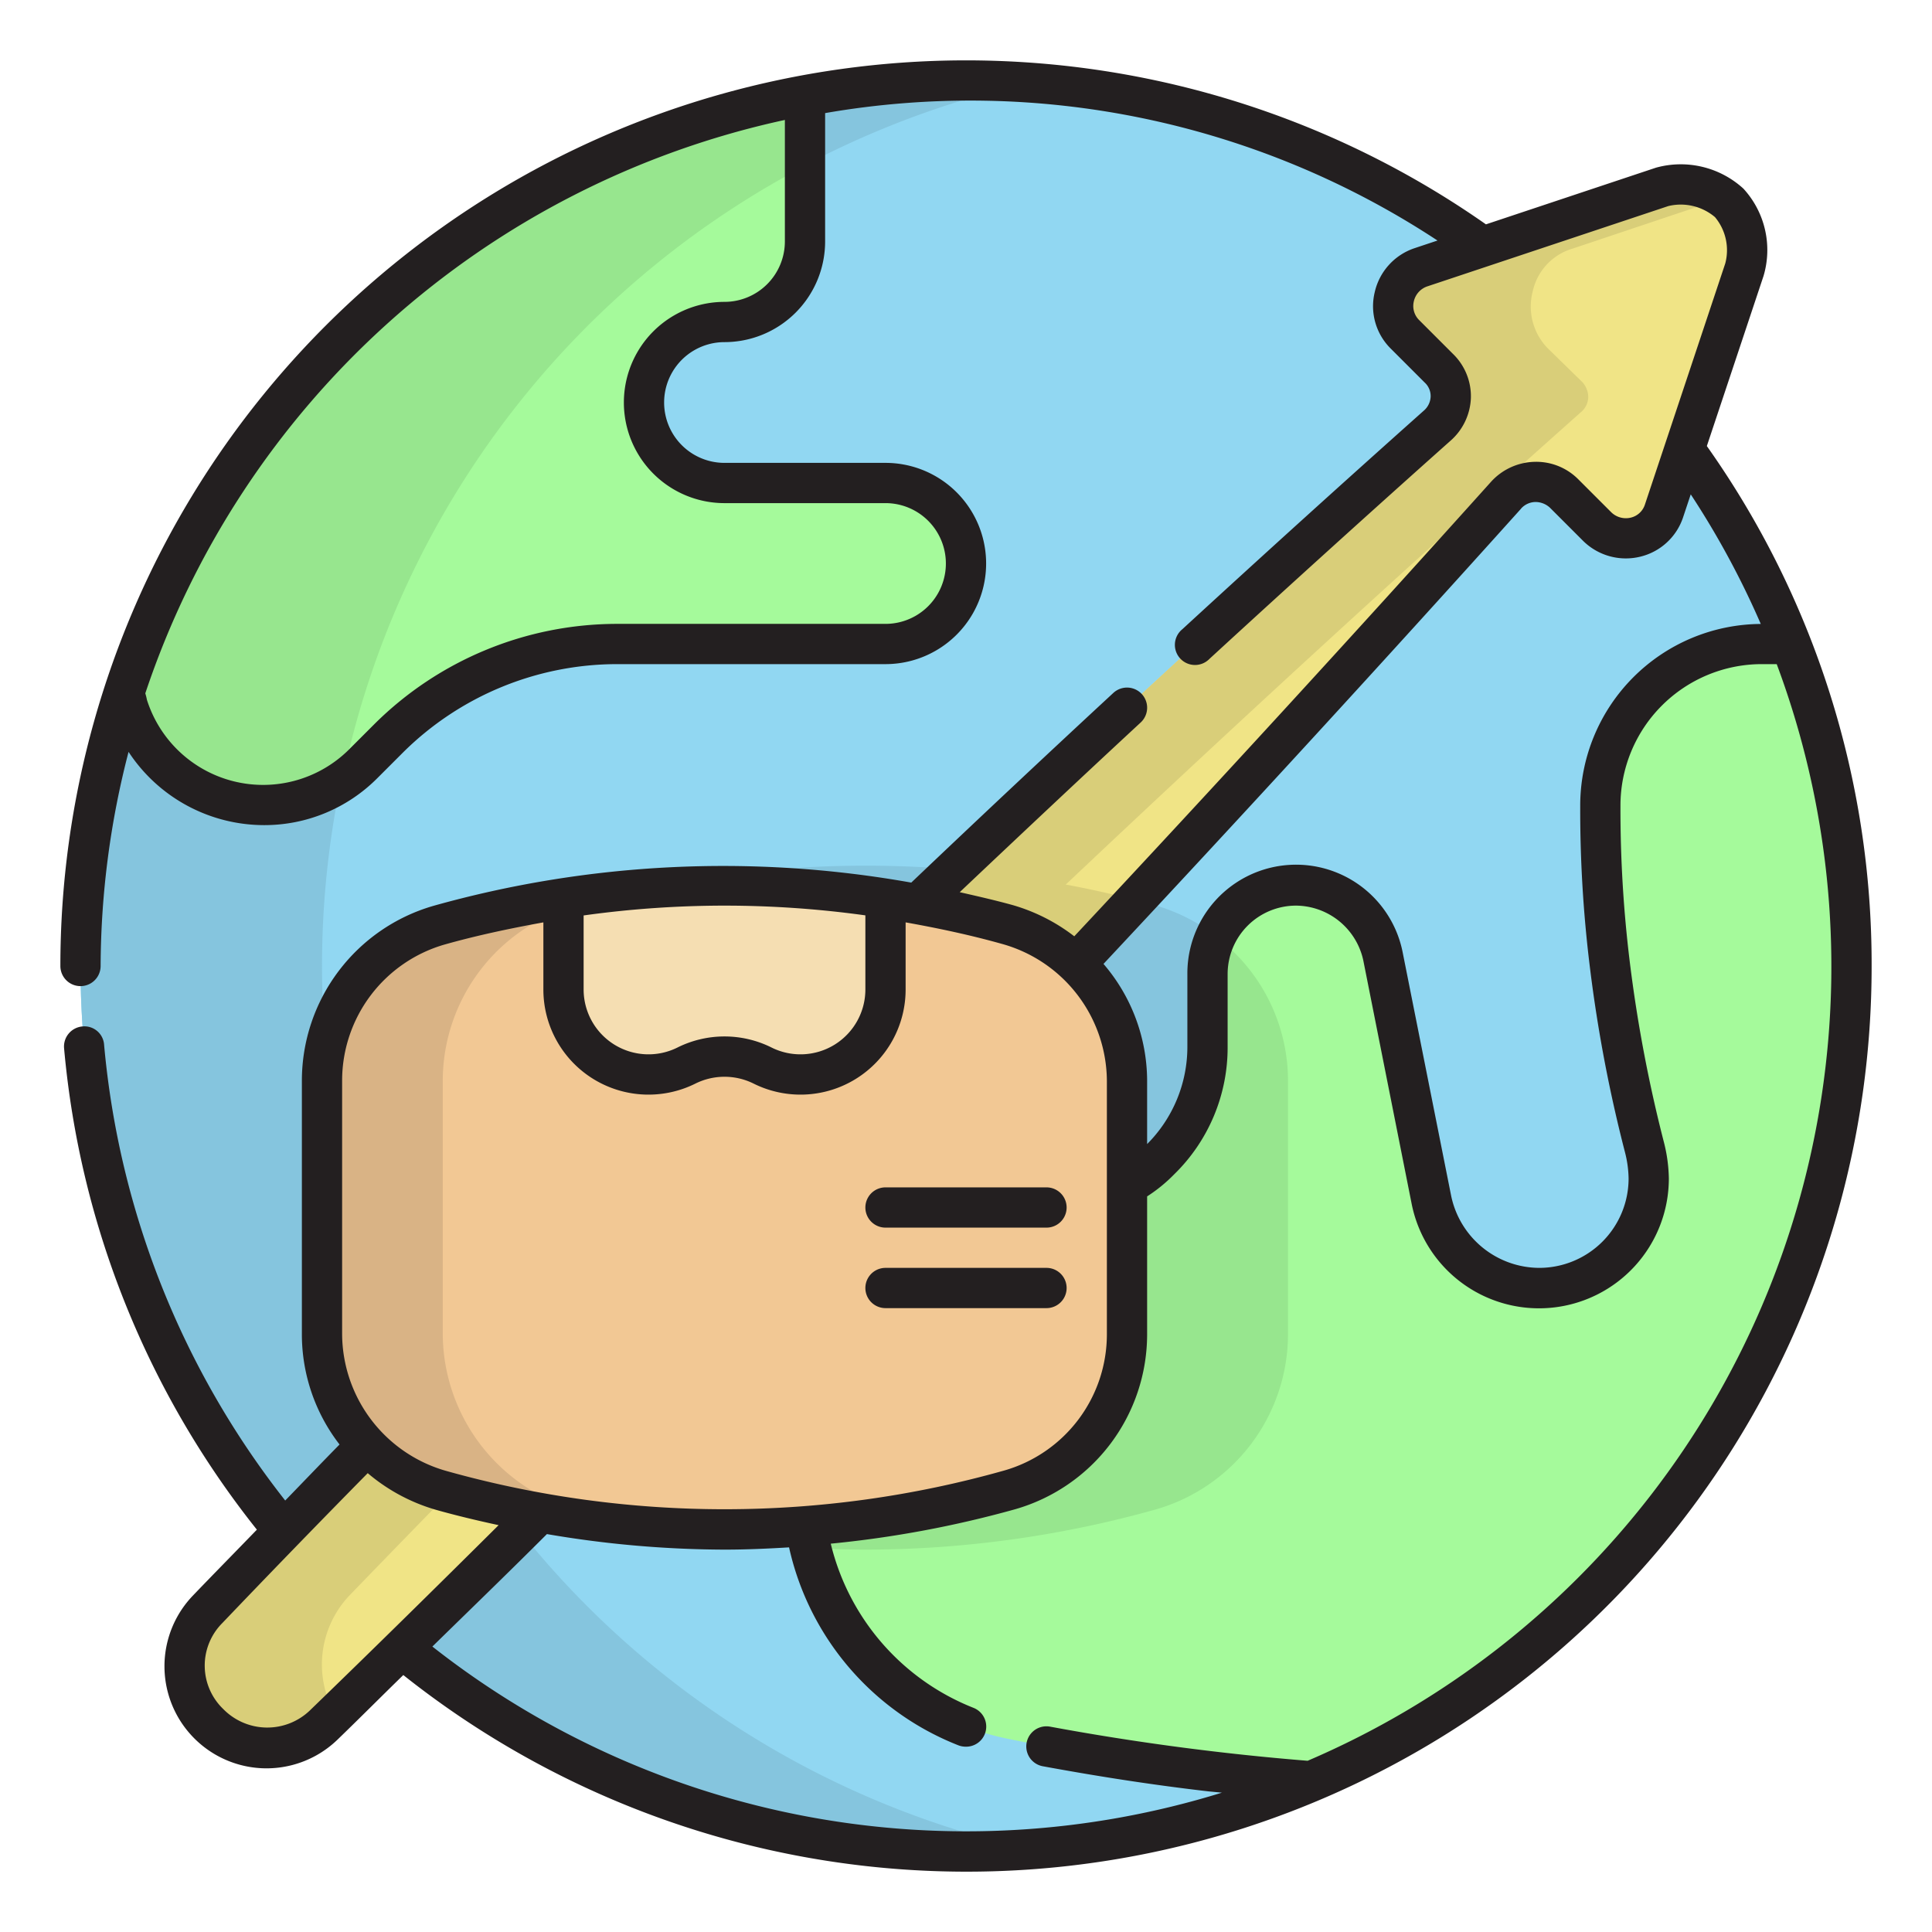 <?xml version="1.0" encoding="UTF-8"?>
<svg xmlns="http://www.w3.org/2000/svg" xmlns:xlink="http://www.w3.org/1999/xlink" version="1.1" width="512" height="512" x="0" y="0" viewBox="0 0 24 24" style="enable-background:new 0 0 512 512" xml:space="preserve" class="">
  <g>
    <g data-name="Flat Outline">
      <circle cx="12" cy="12" r="11" fill="#91d7f2" opacity="1" data-original="#91d7f2" class=""></circle>
      <path fill="#85c5de" d="M16 13.42v3.16a2.268 2.268 0 0 1-1.64 2.17 13.383 13.383 0 0 1-3.61.5 13.557 13.557 0 0 1-3.58-.49 2.286 2.286 0 0 1-1.67-2.18v-3.16a2.268 2.268 0 0 1 1.64-2.17 13.4 13.4 0 0 1 7.19-.01A2.286 2.286 0 0 1 16 13.42z" opacity="1" data-original="#85c5de"></path>
      <path fill="#85c5de" d="M12.77 22.97c-.26.02-.51.03-.77.03a11 11 0 0 1 0-22c.26 0 .51.01.77.03a11.246 11.246 0 0 0 0 21.94z" opacity="1" data-original="#85c5de"></path>
      <path fill="#a5fa9b" d="M3.28 10a1.749 1.749 0 0 1-1.7-1.26l-.04-.144A11.09 11.09 0 0 1 10 1.186V3a1 1 0 0 1-1 1 1 1 0 0 0 0 2h2a1 1 0 0 1 0 2H7.66a3.984 3.984 0 0 0-2.837 1.173l-.32.32A1.719 1.719 0 0 1 3.28 10z" opacity="1" data-original="#a5fa9b" class=""></path>
      <path fill="#97e68e" d="M10 1.19v.87A11.192 11.192 0 0 0 4.25 9.7a1.663 1.663 0 0 1-.97.3 1.752 1.752 0 0 1-1.7-1.26l-.04-.14A11.09 11.09 0 0 1 10 1.19z" opacity="1" data-original="#97e68e" class=""></path>
      <path fill="#a5fa9b" d="M16.265 22.127c-.407-.028-.819-.075-1.23-.121-.9-.11-1.724-.243-2.484-.4a3.186 3.186 0 0 1-2.553-3.566c.048-.326.108-.6.167-.866A2.906 2.906 0 0 1 13 15a2.002 2.002 0 0 0 2-2v-.9a1.099 1.099 0 0 1 2.175-.223l.61 3.022a1.362 1.362 0 0 0 2.412.574 1.404 1.404 0 0 0 .233-1.222 17.364 17.364 0 0 1-.432-2.253 16.61 16.61 0 0 1-.118-1.988 2.007 2.007 0 0 1 2-2.01h.361A10.838 10.838 0 0 1 23 12a10.962 10.962 0 0 1-6.735 10.127z" opacity="1" data-original="#a5fa9b" class=""></path>
      <path fill="#97e68e" d="M16 13.42v3.16a2.268 2.268 0 0 1-1.64 2.17 13.383 13.383 0 0 1-3.61.5c-.23 0-.47-.01-.7-.02a3.157 3.157 0 0 1-.05-1.19c.05-.33.11-.6.16-.87A2.92 2.92 0 0 1 13 15a2.006 2.006 0 0 0 2-2v-.9a1.039 1.039 0 0 1 .11-.46 2.24 2.24 0 0 1 .89 1.78z" opacity="1" data-original="#97e68e" class=""></path>
      <path fill="#f0e486" d="M3.32 21.709a1.02 1.02 0 0 1-.745-1.72 275.08 275.08 0 0 1 7.933-7.916 275.598 275.598 0 0 1 7.347-6.779.488.488 0 0 0 .166-.355.497.497 0 0 0-.148-.367l-.42-.42a.5.5 0 0 1 .195-.829l3-1a.704.704 0 0 1 .226-.034.887.887 0 0 1 .603.23.874.874 0 0 1 .195.827l-1 3.001a.5.5 0 0 1-.828.196l-.411-.411a.499.499 0 0 0-.338-.15.515.515 0 0 0-.383.167 296.629 296.629 0 0 1-6.79 7.338 296.052 296.052 0 0 1-7.902 7.94 1 1 0 0 1-.7.282z" opacity="1" data-original="#f0e486"></path>
      <path fill="#d9ce79" d="M14.1 11.18c-.73.78-1.45 1.55-2.18 2.31-1.66 1.73-3.35 3.46-5.07 5.15a2.275 2.275 0 0 1-1.31-1.68q2.445-2.475 4.97-4.89c.44-.42.88-.84 1.33-1.26a12.39 12.39 0 0 1 2.26.37z" opacity="1" data-original="#d9ce79"></path>
      <path fill="#d9ce79" d="M19.66 4.75a.287.287 0 0 1 .07.18.25.25 0 0 1-.08.18 286.92 286.92 0 0 0-7.36 6.78c-2.69 2.58-5.36 5.25-7.94 7.92a1.246 1.246 0 0 0-.19 1.48l-.14.14a1.017 1.017 0 0 1-.7.28 1.02 1.02 0 0 1-.74-1.72c2.56-2.67 5.23-5.33 7.93-7.92 2.35-2.25 4.82-4.53 7.34-6.78a.44.44 0 0 0 .17-.35.513.513 0 0 0-.15-.37l-.42-.42a.504.504 0 0 1-.13-.47.5.5 0 0 1 .33-.36l3-1a.78.78 0 0 1 .22-.03.962.962 0 0 1 .54.17l-1.88.63a.711.711 0 0 0-.49.53.742.742 0 0 0 .19.71z" opacity="1" data-original="#d9ce79"></path>
      <path fill="#f2c894" d="M9 19a13.012 13.012 0 0 1-3.512-.483A2.029 2.029 0 0 1 4 16.58v-3.16a2.01 2.01 0 0 1 1.456-1.927 13.056 13.056 0 0 1 7.056-.01A2.029 2.029 0 0 1 14 13.42v3.16a2.01 2.01 0 0 1-1.456 1.927A13.003 13.003 0 0 1 9 19z" opacity="1" data-original="#f2c894" class=""></path>
      <path fill="#d9b385" d="M7.17 18.76c.26.07.52.14.78.19a12.075 12.075 0 0 1-2.46-.43A2.038 2.038 0 0 1 4 16.58v-3.16a2.022 2.022 0 0 1 1.46-1.93 12.98 12.98 0 0 1 2.55-.45q-.435.09-.87.21a2.268 2.268 0 0 0-1.64 2.17v3.16a2.286 2.286 0 0 0 1.67 2.18z" opacity="1" data-original="#d9b385"></path>
      <path fill="#f5deb2" d="M9.95 13.35a1.121 1.121 0 0 1-.482-.116 1.078 1.078 0 0 0-.936 0 1.076 1.076 0 0 1-.476.113 1.06 1.06 0 0 1-.555-.16A1.032 1.032 0 0 1 7 12.29v-1.128a12.729 12.729 0 0 1 1.98-.156 12.549 12.549 0 0 1 2.02.164v1.12a1.033 1.033 0 0 1-.501.897 1.06 1.06 0 0 1-.549.163z" opacity="1" data-original="#f5deb2"></path>
    </g>
    <g fill="#231f20" data-name="Layer 9">
      <path d="m21.203 5.541.704-2.112a1.128 1.128 0 0 0-.25-1.086 1.153 1.153 0 0 0-1.086-.26l-2.112.704A11.252 11.252 0 0 0 .75 12a.25.25 0 0 0 .5 0 10.701 10.701 0 0 1 .347-2.66 2.017 2.017 0 0 0 1.683.91 1.978 1.978 0 0 0 1.407-.583l.32-.32A3.779 3.779 0 0 1 7.66 8.25H11a1.25 1.25 0 0 0 0-2.5H9a.75.75 0 0 1 0-1.5A1.251 1.251 0 0 0 10.25 3V1.405a10.551 10.551 0 0 1 7.607 1.583l-.288.096a.752.752 0 0 0-.492.547.74.74 0 0 0 .196.696l.424.424a.229.229 0 0 1 .075.175.244.244 0 0 1-.088.178q-1.489 1.327-2.996 2.712a.25.25 0 1 0 .337.368q1.506-1.383 2.988-2.704a.743.743 0 0 0 .259-.541.733.733 0 0 0-.225-.545l-.42-.42a.246.246 0 0 1-.064-.23.256.256 0 0 1 .166-.186l2.995-.998a.658.658 0 0 1 .58.137.641.641 0 0 1 .128.575l-.999 2.998a.243.243 0 0 1-.174.16.26.26 0 0 1-.243-.066l-.41-.41a.736.736 0 0 0-.544-.217.754.754 0 0 0-.538.246 382.065 382.065 0 0 1-5.179 5.648 2.288 2.288 0 0 0-.766-.388c-.217-.06-.437-.11-.657-.16.753-.712 1.503-1.418 2.248-2.108a.25.25 0 0 0-.34-.367q-1.25 1.157-2.51 2.356a13.319 13.319 0 0 0-5.933.288A2.262 2.262 0 0 0 3.75 13.42v3.16a2.237 2.237 0 0 0 .468 1.364c-.228.232-.45.464-.675.696a10.704 10.704 0 0 1-2.25-5.663.245.245 0 0 0-.27-.226.25.25 0 0 0-.227.271 11.193 11.193 0 0 0 2.395 5.98c-.262.271-.53.543-.79.814a1.268 1.268 0 0 0 1.792 1.794c.27-.261.545-.537.817-.802A11.243 11.243 0 0 0 23.25 12a11.135 11.135 0 0 0-2.047-6.459zM9.75 3a.751.751 0 0 1-.75.75 1.25 1.25 0 0 0 0 2.5h2a.75.75 0 0 1 0 1.5H7.66a4.28 4.28 0 0 0-3.007 1.243l-.32.32a1.514 1.514 0 0 1-2.508-.62.73.73 0 0 0-.02-.08A10.781 10.781 0 0 1 9.75 1.49zm9.145 3.318a.245.245 0 0 1 .18-.082.266.266 0 0 1 .178.07l.414.414a.755.755 0 0 0 .71.195.744.744 0 0 0 .53-.486l.096-.288a10.649 10.649 0 0 1 .87 1.61 2.257 2.257 0 0 0-2.243 2.259 15.924 15.924 0 0 0 .122 2.02 17.86 17.86 0 0 0 .435 2.287 1.383 1.383 0 0 1 .044.323 1.111 1.111 0 0 1-1.11 1.11 1.123 1.123 0 0 1-1.095-.899l-.602-3.023a1.35 1.35 0 0 0-2.674.272v.9a1.708 1.708 0 0 1-.5 1.212v-.792a2.236 2.236 0 0 0-.542-1.446 386.335 386.335 0 0 0 5.188-5.656zM9 11.25a12.741 12.741 0 0 1 1.75.121v.921a.806.806 0 0 1-1.167.72 1.31 1.31 0 0 0-1.166 0 .806.806 0 0 1-1.167-.72v-.92A12.718 12.718 0 0 1 9 11.25zm-4.75 2.17a1.76 1.76 0 0 1 1.274-1.687c.404-.114.814-.2 1.226-.275v.834a1.306 1.306 0 0 0 1.89 1.168.813.813 0 0 1 .72 0 1.306 1.306 0 0 0 1.89-1.168v-.834c.402.072.8.156 1.195.267a1.777 1.777 0 0 1 1.305 1.695v3.16a1.76 1.76 0 0 1-1.274 1.687 12.792 12.792 0 0 1-6.92.009A1.777 1.777 0 0 1 4.25 16.58zm-.402 7.829a.765.765 0 0 1-1.074-.018.748.748 0 0 1-.013-1.068q.89-.932 1.807-1.863a2.289 2.289 0 0 0 .853.457c.256.072.514.133.773.189-.785.78-1.57 1.553-2.346 2.303zm12.396.624a31.459 31.459 0 0 1-3.2-.424.25.25 0 1 0-.09.492c.724.133 1.384.234 2.057.312l.168.016a10.732 10.732 0 0 1-9.808-1.815c.474-.464.947-.921 1.423-1.397A13.235 13.235 0 0 0 9 19.25c.268 0 .535-.012.802-.028a3.443 3.443 0 0 0 2.106 2.46.255.255 0 0 0 .092.016.25.25 0 0 0 .092-.483 2.933 2.933 0 0 1-1.772-2.039 13.3 13.3 0 0 0 2.292-.428 2.262 2.262 0 0 0 1.638-2.168v-1.718a1.914 1.914 0 0 0 .335-.273A2.2 2.2 0 0 0 15.25 13v-.9a.85.85 0 0 1 .85-.85.862.862 0 0 1 .835.679l.6 3.02a1.613 1.613 0 0 0 3.196-.31 1.927 1.927 0 0 0-.059-.441 17.639 17.639 0 0 1-.424-2.23 15.542 15.542 0 0 1-.118-1.958 1.757 1.757 0 0 1 1.75-1.76h.191a10.734 10.734 0 0 1-5.827 13.623z" fill="#231f20" opacity="1" data-original="#231f20" class=""></path>
      <path d="M11 15.25h2a.25.25 0 0 0 0-.5h-2a.25.25 0 0 0 0 .5zM11 16.25h2a.25.25 0 0 0 0-.5h-2a.25.25 0 0 0 0 .5z" fill="#231f20" opacity="1" data-original="#231f20" class=""></path>
    </g>
  </g>
</svg>
